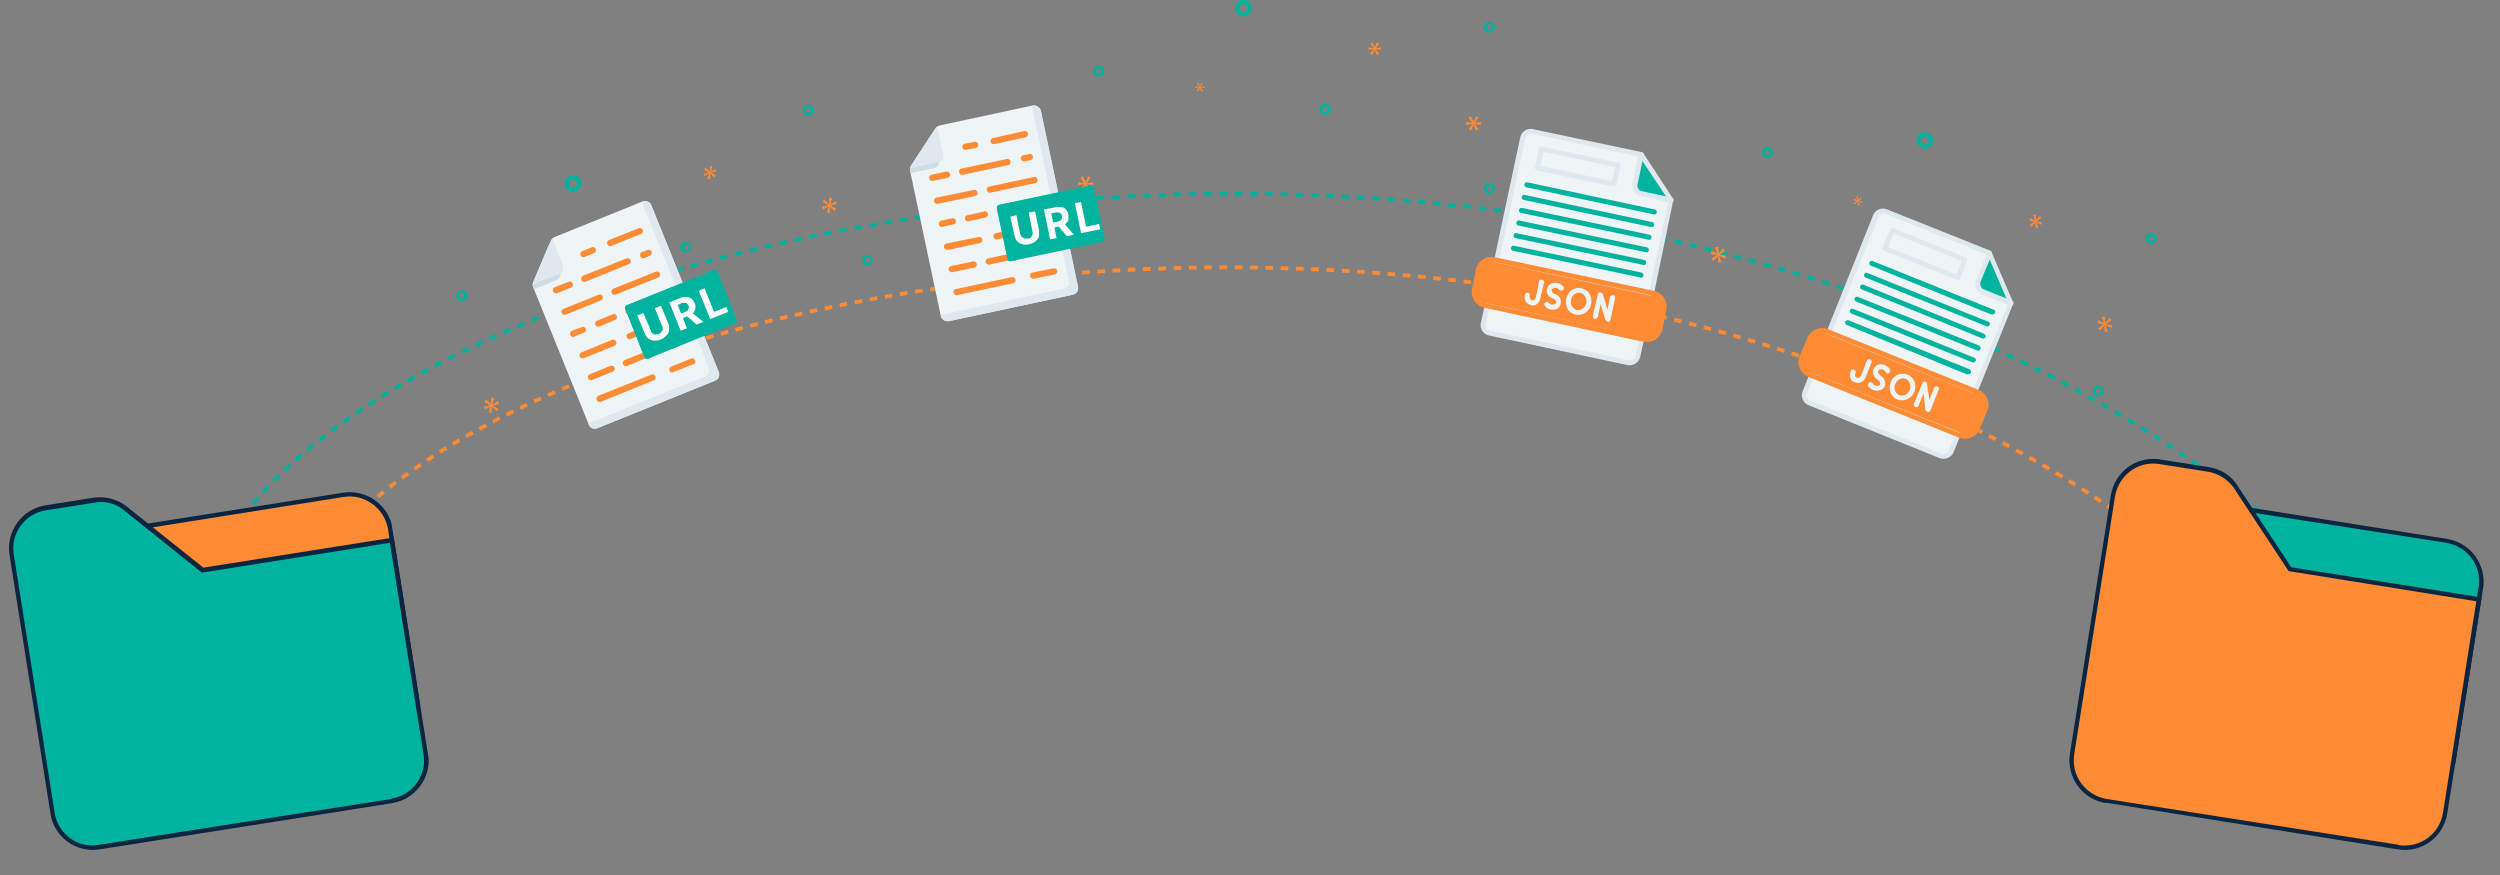 <svg xmlns="http://www.w3.org/2000/svg" width="654" height="229" fill="none"><rect width="100%" height="100%" fill="#808080" stroke="none"/><path stroke="#FF8B35" stroke-dasharray="2 2" d="M80 150.5c54.5-84 343-128.5 495.5 0"/><path stroke="#00B39E" stroke-dasharray="2 2" d="M53.5 152C95 50.5 440-13 612 152"/><g clip-path="url(#a)"><path fill="#0A2540" d="m37.9 195.6-9-57.1 60.8-9.6c6.1-1 12 3.2 13 9.3l7.2 46-72 11.4Z"/><path fill="#FF8B35" d="m30.2 139.5 59.7-9.5c5.5-.9 10.7 3 11.6 8.4l7 44.8-69.6 11-8.7-54.7Z"/><path fill="#0A2540" d="M26 222.2c-6 1-11.9-3.2-12.8-9.4L2.5 145.2c-1-6.1 3.2-12 9.3-13l12.7-2c3-.4 6 .3 8.4 2.1l20.3 16.2 49.8-7.9 9 56.6c1 6.1-3.3 11.9-9.4 12.9L26 222.2Z"/><path fill="#00B39E" d="m102.4 209-76.5 12c-5.5 1-10.7-2.8-11.6-8.4L3.6 145a10.1 10.1 0 0 1 8.4-11.5l12.7-2c2.7-.5 5.4.2 7.5 1.8l20.6 16.5L102 142l8.8 55.4c.9 5.5-3 10.7-8.4 11.5Z"/></g><g clip-path="url(#b)"><path fill="#0A2540" d="m570.3 188.5 9-57.2 60.9 9.7c6.1 1 10.3 6.7 9.4 12.9l-7.3 46-72-11.4Z"/><path fill="#00B39E" d="M580.3 132.7 640 142c5.5 1 9.3 6 8.4 11.6l-7 44.8-69.8-11 8.7-54.8Z"/><path fill="#0A2540" d="M550.9 210.1c-6.2-1-10.4-6.8-9.4-13l10.7-67.5c1-6.2 6.7-10.4 12.9-9.4l12.7 2c3 .5 5.6 2 7.3 4.5l14.3 21.7 49.8 7.9-9 56.5c-1 6.2-6.7 10.4-12.9 9.4L551 210Z"/><path fill="#FF8B35" d="M627.5 221 551 209c-5.5-1-9.2-6.1-8.4-11.6l10.7-67.6c1-5.5 6-9.3 11.6-8.4l12.7 2c2.6.4 5 1.9 6.6 4l14.5 22 49.1 7.9-8.7 55.3c-.9 5.6-6 9.3-11.6 8.5Z"/></g><path fill="#00B39E" d="M325.3 4.3a2.1 2.1 0 1 0 0-4.3 2.1 2.1 0 0 0 0 4.3Zm0-3.2a1 1 0 1 1 0 2.1 1 1 0 0 1 0-2.1ZM150.7 50a2.1 2.1 0 1 0-1.6-4 2.1 2.1 0 0 0 1.6 4Zm-1.2-3a1 1 0 1 1 .8 2 1 1 0 0 1-.8-2ZM502.8 38.8a2.1 2.1 0 1 0 1.4-4.1 2.1 2.1 0 0 0-1.4 4Zm1-3a1 1 0 1 1-.6 2 1 1 0 0 1 .7-2ZM389.6 47.9a1.4 1.4 0 1 0 0 2.8 1.4 1.4 0 0 0 0-2.8Zm0 2.1a.7.7 0 0 1-.7-.9.7.7 0 1 1 .7.9ZM226.6 66.7a1.4 1.4 0 1 0 1 2.6 1.4 1.4 0 0 0-1-2.6Zm.8 2a.7.7 0 1 1-.6-1.4.7.7 0 0 1 .6 1.4ZM549.4 100.9a1.4 1.4 0 1 0-1 2.7 1.4 1.4 0 0 0 1-2.7Zm-.7 2a.7.7 0 0 1-.5-.6.7.7 0 0 1 .4-.7.7.7 0 0 1 1 .5.7.7 0 0 1-.3.8h-.6ZM346.7 27.1a1.4 1.4 0 1 0 0 2.9 1.4 1.4 0 0 0 0-2.9Zm0 2.2a.7.7 0 0 1-.7-.9.7.7 0 0 1 .6-.5.7.7 0 1 1 .1 1.4ZM179 63.3a1.4 1.4 0 0 0 0 2.7 1.4 1.4 0 1 0 0-2.7Zm.9 2a.7.7 0 1 1-.5-1.3.7.7 0 0 1 .5 1.3ZM515.6 67.3a1.4 1.4 0 1 0-.9 2.7 1.4 1.4 0 0 0 1-2.7Zm-.7 2a.7.7 0 0 1-.4-.6.7.7 0 0 1 .4-.6.7.7 0 1 1 0 1.3ZM389.6 5.7a1.4 1.4 0 1 0 0 2.9 1.4 1.4 0 0 0 0-2.9Zm0 2.2a.7.7 0 0 1-.7-.9.7.7 0 0 1 1.4.1.7.7 0 0 1-.7.8ZM211 27.5a1.4 1.4 0 1 0 1 2.7 1.4 1.4 0 0 0-1-2.7Zm.7 2a.7.7 0 1 1-.5-1.3.7.7 0 0 1 .5 1.3ZM563.1 61a1.4 1.4 0 1 0-.9 2.7 1.4 1.4 0 0 0 1-2.7Zm-.7 2a.7.7 0 0 1-.4-.6.7.7 0 0 1 1.1-.5.7.7 0 0 1-.7 1.2ZM288.9 18.6a1.4 1.4 0 1 0-2.9 0 1.4 1.4 0 0 0 2.9 0Zm-2.2 0a.7.7 0 0 1 .5-.7.7.7 0 1 1-.5.7ZM122.2 76.9a1.4 1.4 0 1 0-2.7 1 1.4 1.4 0 0 0 2.7-1Zm-2 .8a.7.7 0 0 1 1-1 .7.7 0 1 1-1 1ZM463.7 40.4a1.4 1.4 0 1 0-2.7-1 1.4 1.4 0 0 0 2.7 1Zm-2-.7a.7.7 0 0 1 1-.4.7.7 0 1 1-1 .4Z"/><path fill="#FF8B35" d="m284.3 47.9 1-1.4-.6-.4-.7 1.6-.7-1.6-.7.4 1 1.4-1.6-.2v.7l1.7-.2-1.1 1.4.6.4.8-1.6.6 1.6.8-.4-1.1-1.4 1.7.2v-.7l-1.7.2ZM128.8 105.8l.5-1.7-.8-.1v1.7l-1.3-1.2-.5.6 1.5.9-1.6.4.3.7 1.4-.8-.4 1.7.7.1.1-1.7 1.2 1.2.5-.6-1.5-.9 1.7-.4-.3-.8-1.5.9ZM449.9 66.6l1.4-1-.5-.6-1.2 1.3-.1-1.7-.8.1.6 1.7-1.5-.7-.3.7 1.6.3-1.4 1 .5.6 1.2-1.3.1 1.7.8-.1-.6-1.7 1.6.8.2-.8-1.7-.3ZM313.7 22.9l-.6.8.4.2.4-.9.4 1 .4-.3-.6-.8 1 .1v-.4l-1 .1.6-.8-.4-.2-.4.9-.4-1-.4.3.6.8-1-.1v.4l1-.1ZM146.9 71.7l-.3 1h.4v-1l.8.7.3-.4-1-.5 1-.2-.1-.4-.9.4.3-1h-.5v1l-.7-.7-.3.4.9.5-1 .2.2.4.9-.5ZM485.8 52.6l-.8.5.2.4.7-.8.1 1h.5l-.4-1 1 .4v-.4l-.9-.2.9-.6-.3-.3-.7.7-.1-1-.4.1.3 1-.9-.4-.1.4 1 .2h-.1ZM387.4 32.7v-.8l-1.6.2 1-1.4-.6-.3-.7 1.5-.7-1.5-.7.4 1 1.3-1.6-.2v.8l1.7-.3-1 1.4.6.4.7-1.5.6 1.5.7-.4-1-1.3 1.6.2ZM219 53.3l-.3-.7-1.5.9.5-1.7-.8-.1v1.7l-1.3-1.2-.4.6 1.4.9-1.6.4.3.7 1.5-.8-.5 1.6.7.2.1-1.7 1.2 1.1.5-.6-1.5-.8 1.6-.5ZM552.3 85.8l.3-.7-1.7-.3 1.5-1-.5-.6-1.2 1.3-.1-1.7-.8.1.6 1.6-1.5-.7-.2.7 1.6.4-1.5 1 .5.5 1.2-1.2.1 1.6.8-.1-.6-1.6 1.5.7ZM359.9 12.6l.9-1.2-.6-.3-.6 1.3-.6-1.3-.5.3.9 1.2-1.4-.2v.6l1.4-.1-1 1.1.6.4.6-1.4.6 1.4.6-.4-1-1.1 1.5.1v-.6l-1.4.2ZM186 45l.3-1.5-.6-.1v1.4h-.1l-1-1-.5.6 1.3.7-1.3.4.2.6 1.2-.7-.4 1.4.7.1v-1.5l1 1 .5-.5-1.3-.7 1.4-.4-.2-.6-1.3.7ZM532.8 57.8l1.3-.8-.5-.5-1 1.1v-1.4h-.7l.4 1.5-1.2-.6-.2.6 1.3.3-1.2.8.4.5 1-1 .2 1.3h.6l-.5-1.4 1.3.6.2-.6-1.4-.3Z"/><g clip-path="url(#c)"><path fill="#EFF4F7" fill-rule="evenodd" d="M187 99.6 156.3 112c-.9.4-2 0-2.3-1l-14.5-35.8c-.2-.5-.2-1 0-1.4l4.6-10.8c.2-.5.5-.8 1-1l23-9.3c.9-.3 2 .1 2.3 1L188 97.3c.4.9 0 2-1 2.3Z" clip-rule="evenodd"/><path fill="#DEE8EE" fill-rule="evenodd" d="M187 99.6 156.3 112c-.9.4-2 0-2.3-1l-.1-.2 30.5-12.3c.9-.4 1.3-1.4 1-2.4l-17.5-43.3h.2c.9-.4 2 0 2.3 1L188 97.2c.4.9 0 2-1 2.3Z" clip-rule="evenodd"/><path fill="#FF8B35" fill-rule="evenodd" d="M152.7 93.7a.8.8 0 0 1-.6-1.5l8-3.3a.8.8 0 1 1 .6 1.6l-8 3.2Zm12.3-5a.8.8 0 0 1-.6-1.5l11.9-4.8a.8.8 0 1 1 .6 1.5l-12 4.8Zm-12-21.5a.8.8 0 1 1-.7-1.5l2.5-1a.8.8 0 0 1 .6 1.5l-2.5 1Zm7-2.9a.8.8 0 0 1-.7-1.5l7.8-3.1a.8.8 0 0 1 .6 1.5l-7.7 3.1Zm-14.2 12.4a.8.8 0 0 1-.6-1.6l3.6-1.4a.8.8 0 0 1 .6 1.5l-3.6 1.5Zm7.4-3a.8.8 0 0 1-.6-1.6l11.3-4.5a.8.8 0 0 1 .6 1.5l-11.3 4.6Zm15.4-6.2a.8.8 0 1 1-.6-1.6l1.4-.5a.8.8 0 1 1 .6 1.5l-1.4.6ZM148 82.3a.8.8 0 0 1-.6-1.5l9.2-3.7a.8.8 0 1 1 .6 1.5l-9.2 3.7Zm13.1-5.2a.8.8 0 0 1-.6-1.6l11-4.4a.8.8 0 1 1 .7 1.5L161.2 77Zm-10.8 11a.8.8 0 0 1-.6-1.6l2.7-1a.8.8 0 0 1 .6 1.4l-2.7 1.1Zm6.5-2.7a.8.8 0 0 1-.6-1.5l4.1-1.7a.8.8 0 1 1 .6 1.5l-4.1 1.7Zm8-3.3a.8.8 0 1 1-.5-1.5l4-1.6a.8.8 0 0 1 .5 1.5l-4 1.6Zm7.6-3a.8.8 0 1 1-.6-1.5l2-.9a.8.8 0 1 1 .7 1.6l-2 .8Zm-15.2 26a.8.8 0 1 1-.6-1.6l13.8-5.5a.8.8 0 0 1 .6 1.5l-13.8 5.6Zm19-7.7a.8.8 0 1 1-.6-1.5l5.2-2.1a.8.8 0 0 1 .6 1.5l-5.2 2Zm-21.3 2a.8.8 0 1 1-.6-1.5l5.4-2.2a.8.8 0 1 1 .6 1.5l-5.4 2.2Zm9.2-3.7a.8.8 0 0 1-.7-1.5l9-3.6a.8.8 0 0 1 .5 1.5l-8.8 3.6Zm12.4-5a.8.8 0 1 1-.6-1.5l2.6-1.1a.8.8 0 0 1 .6 1.5l-2.6 1Z" clip-rule="evenodd"/><path fill="#CEDDE5" fill-rule="evenodd" d="m139.7 75.7-.2-.5c-.2-.5-.2-1 0-1.4l4-9.6h.1l2.9 7c.3.8-.1 1.8-1 2.1l-5.8 2.4Z" clip-rule="evenodd"/><path fill="#DEE8EE" fill-rule="evenodd" d="m144.1 63-4.6 10.8-.1.6 7-2.8c.8-.3 1.2-1.3.9-2.1l-2.8-7-.4.5Z" clip-rule="evenodd"/><path fill="#00B39E" d="M186.7 70.7 164 79.9c-.4.1-.6.5-.4 1l5 12.5c.2.4.6.6 1 .4l22.7-9.2c.4-.1.6-.6.4-1l-5-12.5a.7.7 0 0 0-1-.4Z"/><path fill="#00B39E" fill-rule="evenodd" d="m187.7 71 .5 1.3-21.6 8.7c-.3.1-.5.6-.4 1l4.6 11.3-1.2.5c-.4.2-.8 0-1-.4l-5-12.6c-.2-.4 0-.8.4-1l22.7-9.1c.4-.2.8 0 1 .4Z" clip-rule="evenodd"/><path fill="#00B39E" fill-rule="evenodd" d="m172.6 87 1 2.3-1.7.7L169 83l2.5-1 1.4-.4c.4 0 .8 0 1 .2.4 0 .7.3.9.5l.5.8.3 1.1c0 .3-.1.7-.3 1-.1.3-.3.6-.6.8l-1.3.7-.8.4Zm-.5-1.3.8-.3c.5-.2.7-.4.8-.7.2-.3.1-.6 0-1l-.3-.4a1 1 0 0 0-.8-.3l-.6.1-.8.4.9 2.2Zm11-4.4a3.6 3.6 0 0 1-.8 4.2c-.4.4-.9.7-1.4.9l-2.8 1.1-2.8-7.1 2.7-1.1a3.7 3.7 0 0 1 3 0c.6 0 1 .4 1.3.7.4.4.6.8.8 1.3Zm-1.6.7-.6-.9-.6-.5c-.3-.2-.6-.2-.9-.2l-.9.1-1 .5 1.8 4.6 1-.5a1.8 1.8 0 0 0 1.2-1.2c.2-.3.2-.6.2-.9l-.2-1Zm5.6-6.4.5 1.3-3 1.2.8 1.8 2.4-1 .5 1.2-2.4 1L187 84l-1.6.7-2.9-7.1 4.6-1.9Z" clip-rule="evenodd"/><path fill="#fff" d="m171.3 80.6 1.6-.6 2 4.8c.2.6.2 1.1.1 1.6 0 .5-.3 1-.7 1.4a4 4 0 0 1-1.4 1 4 4 0 0 1-1.8.3c-.5 0-1-.2-1.4-.5-.5-.3-.8-.8-1-1.3l-2-4.8 1.6-.6 2 4.6c0 .3.2.6.4.7.2.2.5.3.7.3l1-.1.6-.5.4-.7c0-.3 0-.6-.2-.9l-1.9-4.7Zm6.8 6-3-7.5 3-1.2c.5-.2 1-.3 1.5-.2.5 0 1 .2 1.3.4.3.3.6.7.8 1.2.2.5.3 1 .2 1.4 0 .4-.3.8-.6 1.2-.3.3-.8.6-1.4.8l-2 .8-.4-1.2 1.7-.7.7-.4.3-.6-.1-.7-.4-.5a1 1 0 0 0-.6-.2 2 2 0 0 0-.8.1l-1 .5 2.4 6.1-1.6.6Zm2.7-5 3.2 2.6-1.8.7-3.1-2.7 1.7-.6Zm5 1.9-3-7.4 1.5-.7 2.5 6.2 3.2-1.3.5 1.3-4.8 1.9Z"/></g><g clip-path="url(#d)"><path fill="#EFF4F7" fill-rule="evenodd" d="M280.6 77.1 248.3 84c-1 .2-2-.4-2.2-1.4l-8-37.8c-.1-.5 0-1 .2-1.4l6.4-9.8c.3-.4.7-.7 1.2-.8l24.2-5.2c1-.2 2 .5 2.2 1.4l9.7 46c.2 1-.4 1.9-1.4 2.1Z" clip-rule="evenodd"/><path fill="#DEE8EE" fill-rule="evenodd" d="M280.6 77.1 248.3 84c-1 .2-2-.4-2.2-1.4v-.2l32.1-6.9c1-.2 1.6-1.1 1.4-2.1l-9.7-45.7h.2c1-.3 2 .4 2.2 1.3l9.7 46c.2 1-.4 1.9-1.4 2.1Z" clip-rule="evenodd"/><path fill="#FF8B35" fill-rule="evenodd" d="M247.9 65.3a.8.8 0 1 1-.3-1.6L256 62a.8.8 0 1 1 .3 1.6l-8.4 1.8Zm13-2.7a.8.8 0 1 1-.4-1.6l12.5-2.7a.8.8 0 1 1 .4 1.6l-12.6 2.7Zm-8.2-23.4a.8.8 0 0 1-.3-1.6l2.5-.5a.8.8 0 1 1 .4 1.6l-2.6.5Zm7.4-1.5a.8.8 0 1 1-.3-1.6l8.1-1.8a.8.8 0 1 1 .4 1.6l-8.2 1.8Zm-16 9.6a.8.8 0 1 1-.4-1.6l3.8-.8a.8.8 0 1 1 .4 1.6l-3.8.8Zm7.8-1.6a.8.8 0 1 1-.4-1.6l11.9-2.5a.8.8 0 0 1 .3 1.6L252 45.7Zm16.2-3.5a.8.8 0 0 1-.4-1.6l1.5-.3a.8.8 0 1 1 .4 1.6l-1.5.3Zm-22.8 11.1a.8.8 0 0 1-.3-1.6l9.7-2a.8.8 0 1 1 .4 1.6l-9.8 2Zm13.8-2.9a.8.8 0 1 1-.3-1.6l11.7-2.5a.8.8 0 0 1 .3 1.6l-11.7 2.5Zm-12.5 9a.8.8 0 1 1-.3-1.7l2.8-.6a.8.8 0 1 1 .3 1.6l-2.8.6Zm6.8-1.5a.8.8 0 0 1-.3-1.6l4.4-1a.8.8 0 1 1 .3 1.6l-4.4 1ZM262 56a.8.8 0 0 1-.4-1.6l4.2-1a.8.8 0 0 1 .3 1.7l-4.1.9Zm8-1.7a.8.8 0 1 1-.4-1.6l2.2-.5a.8.8 0 1 1 .3 1.6l-2.2.5Zm-19.6 22.9a.8.8 0 1 1-.3-1.6l14.6-3.1a.8.8 0 1 1 .3 1.6l-14.6 3.1Zm20-4.3a.8.8 0 1 1-.3-1.6l5.5-1.1a.8.8 0 0 1 .3 1.6l-5.4 1.1Zm-21.2-1.7a.8.8 0 0 1-.4-1.6l5.7-1.2a.8.8 0 1 1 .4 1.6l-5.7 1.2Zm9.6-2a.8.8 0 1 1-.3-1.6l9.3-2a.8.8 0 1 1 .4 1.6l-9.4 2Zm13.1-2.8a.8.8 0 0 1-.3-1.6l2.7-.6a.8.8 0 1 1 .3 1.6l-2.7.6Z" clip-rule="evenodd"/><path fill="#CEDDE5" fill-rule="evenodd" d="m238.2 45.3-.1-.5c-.1-.5 0-1 .2-1.4l5.7-8.7 1.6 7.3c.2 1-.3 1.8-1.2 2l-6.2 1.3Z" clip-rule="evenodd"/><path fill="#DEE8EE" fill-rule="evenodd" d="m244.7 33.6-6.4 9.8-.2.6 7.4-1.6c.9-.1 1.4-1 1.2-1.9l-1.5-7.4-.5.5Z" clip-rule="evenodd"/><path fill="#00B39E" d="m285.3 48.5-24 5.1c-.3.1-.6.5-.5 1l2.8 13.2c.1.4.5.6.9.5l24-5c.4-.1.6-.5.5-1l-2.8-13.2c0-.4-.5-.6-.9-.6Z"/><path fill="#00B39E" fill-rule="evenodd" d="m286.2 49.1.3 1.3-22.7 4.8c-.4.1-.7.5-.6.9l2.6 12-1.3.2a.7.7 0 0 1-.9-.5l-2.8-13.3c0-.4.2-.8.6-.9l24-5c.3-.1.7.1.8.5Z" clip-rule="evenodd"/><path fill="#00B39E" fill-rule="evenodd" d="m268.6 62.1.6 2.5-1.8.4-1.6-7.5 2.7-.6h1.4c.4 0 .7 0 1 .3.3.1.5.3.7.6l.4 1v1c0 .4-.1.7-.3 1l-.9.7c-.3.2-.8.3-1.3.4l-.9.2Zm-.3-1.3 1-.2c.4 0 .7-.2.9-.5v-1l-.1-.4a1 1 0 0 0-.8-.5h-.6l-.9.2.5 2.4Zm11.7-2.4c.1.6.1 1 0 1.6a3.6 3.6 0 0 1-1.6 2.4c-.4.3-1 .5-1.5.6l-3 .6-1.5-7.5 2.9-.6h1.7c.5 0 1 .2 1.3.5.5.2.8.6 1 1 .4.4.6.9.7 1.4Zm-1.8.4c0-.4-.2-.7-.3-1l-.6-.7-.8-.3h-1l-1 .3 1 4.8 1.1-.2.9-.4.5-.6.3-.9v-1Zm6.7-5.3.2 1.3-3 .7.4 1.9 2.5-.6.3 1.4-2.5.5.6 3-1.8.3-1.6-7.5 4.9-1Z" clip-rule="evenodd"/><path fill="#fff" d="m269.1 55.6 1.7-.3 1 5V62c-.3.4-.6.9-1 1.2a4 4 0 0 1-1.6.7 4 4 0 0 1-1.8 0 2.8 2.8 0 0 1-2-2.2l-1.1-5 1.6-.4 1 5 .4.7.7.4h.9c.3 0 .6-.1.8-.3l.4-.7c0-.2.1-.5 0-.8l-1-5Zm5.6 7-1.6-7.8 3.1-.6c.6-.1 1.1-.1 1.6 0s.8.3 1.1.7c.3.3.5.7.6 1.3v1.4c-.2.4-.4.7-.8 1-.4.3-.9.5-1.5.6l-2 .5-.3-1.4 1.8-.3.7-.3.4-.5v-.7c0-.2-.1-.5-.3-.6a1 1 0 0 0-.5-.3 2 2 0 0 0-.8 0l-1.2.2 1.4 6.5-1.7.3Zm3.5-4.4 2.7 3.2-1.8.4-2.7-3.2 1.8-.4Zm4.6 2.8-1.6-7.8 1.6-.4 1.3 6.5 3.4-.7.3 1.4-5 1Z"/></g><path fill="#EFF4F7" fill-rule="evenodd" d="M429.4 88.6 389 80l-1 4.6c-.2 1.2.6 2.3 1.8 2.6l36 7.6c1.2.3 2.4-.5 2.7-1.7l1-4.5Z" clip-rule="evenodd"/><path fill="#FF8B35" fill-rule="evenodd" d="m389 80 40.4 8.6.6.1c2 .4 3.8-.8 4.2-2.7l1-5c.5-2-.7-3.8-2.6-4.2l-.6-.2-40.4-8.5-.6-.2c-1.9-.4-3.8.9-4.2 2.8l-1 5c-.5 2 .8 3.8 2.7 4.2l.5.1Zm24.6-4c1.4.3 2.3 1.8 2 3.4-.3 1.6-1.8 2.6-3.2 2.3-1.5-.3-2.4-1.8-2-3.4.3-1.6 1.7-2.6 3.2-2.3Z" clip-rule="evenodd"/><path fill="#FF8B35" fill-rule="evenodd" d="M410.3 78.3c-.3 1.6.6 3.1 2 3.4 1.5.3 3-.7 3.3-2.3.3-1.6-.6-3-2-3.4-1.5-.3-3 .7-3.3 2.3Z" clip-rule="evenodd"/><path fill="#EFF4F7" fill-rule="evenodd" d="m391.6 68 40.4 8.6 5.2-24.3-7.8-1.6c-1.2-.3-2-1.5-1.7-2.6l1.7-7.7-28.4-6c-1.2-.2-2.4.5-2.6 1.7l-6.8 32Zm30.6-19.8-20-4.3 1-5 20 4.3-1 5Z" clip-rule="evenodd"/><path fill="#EFF4F7" fill-rule="evenodd" d="m403.2 39 20 4.2-1 5-20-4.3 1-5Z" clip-rule="evenodd"/><path fill="#00B39E" fill-rule="evenodd" d="m429.4 40.4-1.7 7.7c-.2 1.1.5 2.3 1.7 2.6l7.8 1.6-7.8-11.9Z" clip-rule="evenodd"/><path fill="#DEE8EE" fill-rule="evenodd" d="m425.7 95.5-36-7.7a2.8 2.8 0 0 1-2.3-3.4l1-4.5c0-.4.4-.6.8-.5l40.4 8.6c.3 0 .5.4.5.7l-1 4.6a2.9 2.9 0 0 1-3.4 2.2Zm-36.2-14.7-.8 4c-.2.7.4 1.6 1.2 1.7l36 7.7c1 .2 1.8-.3 2-1.2l.8-3.9-39.2-8.3Zm42.3-3.5-40.4-8.6a.7.7 0 0 1-.5-.8l6.8-32a2.8 2.8 0 0 1 3.4-2.1l28.4 6 .4.3 7.8 11.9v.5l-5 24.3c-.2.3-.5.5-.9.5Zm-39.5-9.7 39.2 8.3 5-23.5-7.6-11.4-28-6c-.9-.1-1.7.4-1.9 1.2l-6.7 31.4Z" clip-rule="evenodd"/><path fill="#DEE8EE" fill-rule="evenodd" d="m437 53-7.7-1.7a2.8 2.8 0 0 1-2.2-3.4l1.6-7.6c0-.4.4-.6.8-.5.3 0 .6.4.5.8l-1.6 7.6c-.2.8.3 1.7 1.1 1.8l7.8 1.7a.6.6 0 0 1-.3 1.3Z" clip-rule="evenodd"/><path fill="#FF8B35" fill-rule="evenodd" d="m429.9 89.4-41.6-8.9a4.2 4.2 0 0 1-3.2-5l1-5a4.2 4.2 0 0 1 5-3.2l41.6 8.8c2.2.5 3.7 2.7 3.2 5l-1 5a4.2 4.2 0 0 1-5 3.3Zm-39-20.8c-1.6-.4-3.1.6-3.5 2.2l-1 5c-.4 1.6.6 3.1 2.2 3.5L430 88c1.6.3 3.1-.7 3.5-2.2l1-5c.4-1.6-.6-3.2-2.2-3.5L391 68.6Z" clip-rule="evenodd"/><path fill="#DEE8EE" fill-rule="evenodd" d="m422 48.8-20-4.2a.6.6 0 0 1-.4-.8l1-5c0-.3.4-.5.8-.4l20 4.2c.3 0 .6.4.5.8l-1 5c-.1.3-.5.5-.8.4Zm-19-5.4 18.7 4 .8-3.7-18.8-4-.7 3.7Z" clip-rule="evenodd"/><path fill="#00B39E" fill-rule="evenodd" d="M432.7 56.1 399.3 49a.6.6 0 0 1 .3-1.3l33.3 7.1c.4.1.6.5.5.8 0 .3-.4.6-.7.5ZM432 59.4l-33.4-7.1a.6.6 0 0 1 .3-1.3l33.3 7.1c.4.1.6.4.5.8 0 .3-.4.6-.7.5ZM431.3 62.7l-33.4-7a.6.6 0 0 1 .3-1.3l33.3 7c.4.1.6.5.5.8 0 .4-.4.6-.7.5ZM430.6 66l-33.4-7a.6.6 0 0 1 .3-1.3l33.3 7c.4.1.6.5.5.8 0 .4-.4.6-.7.5ZM429.9 69.3l-33.4-7a.6.6 0 0 1-.5-.8c0-.4.4-.6.7-.5l33.4 7c.4.1.6.5.5.8 0 .4-.4.6-.7.5ZM429.2 72.6l-33.4-7a.6.6 0 0 1 .3-1.3l33.3 7c.4.1.6.5.5.8 0 .4-.4.6-.7.5Z" clip-rule="evenodd"/><path fill="#EFF4F7" fill-rule="evenodd" d="M400.5 79.8c-1-.2-1.9-1.2-1.6-2.7a.6.6 0 0 1 1.3.3c-.1.7.2 1.1.6 1.2.3 0 .8-.1 1-.9l.8-4c0-.4.4-.6.8-.5.3 0 .6.4.5.7l-.9 4c-.3 1.6-1.5 2.2-2.5 2ZM405.6 81c-.6-.2-1.1-.5-1.5-1-.2-.2-.2-.6.1-.8.3-.3.7-.2 1 0 .1.3.5.5.9.5.5 0 .8-.2 1-.5 0-.3 0-.6-.4-.9l-.4-.2-.5-.2c-1-.6-1.4-1.6-1-2.5.2-1 1.2-1.5 2.3-1.4.7 0 1.4.4 1.9 1 .2.3.1.7-.2.9-.3.2-.7.1-.9-.1-.2-.3-.6-.5-1-.5-.5 0-.8.2-1 .5 0 .3.1.7.6 1l.3.1.7.4c.8.6 1 1.5.7 2.4-.3.9-1.2 1.4-2.2 1.3h-.4ZM412.2 82.3c-1.8-.3-2.9-2.2-2.5-4.1.4-2 2.2-3.2 4-2.8 1.8.4 3 2.2 2.5 4.2-.4 1.9-2.2 3.1-4 2.7Zm1.2-5.7c-1-.2-2.2.6-2.4 1.8-.3 1.3.4 2.4 1.5 2.7 1 .2 2.2-.6 2.5-1.8.2-1.2-.5-2.4-1.6-2.7ZM420.4 84a.7.7 0 0 1-.4-.3l-1.3-4.1-.7 3.3c-.1.3-.4.6-.8.5a.6.6 0 0 1-.5-.8L418 77c0-.3.3-.5.6-.5s.6.2.7.5l1.2 4 .7-3.3c.1-.3.5-.5.8-.5.4 0 .6.4.5.8l-1.2 5.7c0 .3-.3.5-.6.5h-.2ZM512.2 113.7 474 98.2l-1.7 4.4c-.5 1 0 2.3 1.2 2.8l34.2 13.8c1.1.5 2.4 0 2.9-1.2l1.7-4.3Z" clip-rule="evenodd"/><path fill="#FF8B35" fill-rule="evenodd" d="m474 98.2 38.2 15.5.6.2c1.8.8 3.8-.1 4.5-2l2-4.7c.7-1.8-.2-3.9-2-4.6l-.5-.2-38.3-15.5-.5-.2c-1.9-.8-4 .1-4.7 2l-1.9 4.7c-.7 1.8.2 3.9 2 4.6l.5.2Zm24.8.3c1.3.6 2 2.3 1.4 3.8-.6 1.5-2.2 2.2-3.6 1.6-1.4-.5-2-2.2-1.4-3.7.6-1.5 2.2-2.2 3.6-1.7Z" clip-rule="evenodd"/><path fill="#FF8B35" fill-rule="evenodd" d="M495.2 100.2c-.6 1.5 0 3.2 1.4 3.7 1.4.6 3-.1 3.6-1.6.6-1.5 0-3.2-1.4-3.8-1.4-.5-3 .2-3.6 1.7Z" clip-rule="evenodd"/><path fill="#EFF4F7" fill-rule="evenodd" d="m478.5 86.9 38.3 15.5 9.3-23-7.3-3a2.2 2.2 0 0 1-1.2-3l2.9-7.2-26.9-10.8c-1.1-.5-2.4 0-2.9 1.2l-12.2 30.3ZM512 72.6l-19-7.6 2-4.7 19 7.7-2 4.6Z" clip-rule="evenodd"/><path fill="#EFF4F7" fill-rule="evenodd" d="m495 60.3 19 7.6-2 4.7-18.9-7.6 2-4.7Z" clip-rule="evenodd"/><path fill="#00B39E" fill-rule="evenodd" d="m520.5 66.2-3 7.3c-.4 1 .1 2.4 1.3 2.8l7.3 3-5.6-13Z" clip-rule="evenodd"/><path fill="#DEE8EE" fill-rule="evenodd" d="M507.3 119.8 473.1 106a2.8 2.8 0 0 1-1.5-3.7l1.7-4.3c.1-.3.5-.5.8-.4l38.4 15.5c.3.1.4.5.3.9l-1.7 4.2a2.9 2.9 0 0 1-3.8 1.6Zm-33-20.7-1.5 3.7c-.4.8 0 1.7.8 2l34.2 13.8c.8.3 1.8 0 2-.8l1.6-3.7-37.1-15Zm42.3 3.9-38.4-15.5a.6.6 0 0 1-.3-.9L490 56.3a2.8 2.8 0 0 1 3.7-1.5l27 10.8.3.4 5.6 13v.6l-9.3 23c-.1.3-.5.5-.8.4Zm-37.3-16.5 37.1 15 9-22.2-5.4-12.6L493.4 56c-.8-.3-1.7 0-2 .8l-12 29.7Z" clip-rule="evenodd"/><path fill="#DEE8EE" fill-rule="evenodd" d="m525.9 80-7.4-3a2.8 2.8 0 0 1-1.5-3.8l2.9-7.2c.1-.3.5-.5.8-.4.4.2.5.6.4.9l-3 7.2c-.2.8.1 1.7.9 2l7.4 3c.3.1.4.5.3.9-.1.3-.5.4-.8.3Z" clip-rule="evenodd"/><path fill="#FF8B35" fill-rule="evenodd" d="m512.5 114.5-39.4-15.9a4.2 4.2 0 0 1-2.3-5.5l2-4.7a4.2 4.2 0 0 1 5.4-2.3l39.4 15.9c2.1.8 3.1 3.3 2.3 5.4l-2 4.8a4.2 4.2 0 0 1-5.4 2.3Zm-34.8-27.2c-1.5-.6-3.1 0-3.8 1.6l-1.9 4.8c-.6 1.4.1 3.1 1.6 3.7l39.4 16c1.5.5 3.2-.2 3.7-1.7l2-4.7c.6-1.5-.1-3.2-1.6-3.8l-39.4-16Z" clip-rule="evenodd"/><path fill="#DEE8EE" fill-rule="evenodd" d="m511.9 73.2-19-7.6a.7.7 0 0 1-.4-.9l2-4.7c0-.3.4-.4.8-.3l19 7.7c.3 0 .4.5.3.8l-1.9 4.7c-.1.3-.5.5-.8.3Zm-18-8.6 17.9 7.2 1.4-3.5-17.8-7.2-1.4 3.5Z" clip-rule="evenodd"/><path fill="#00B39E" fill-rule="evenodd" d="m521 82.3-31.6-12.8a.6.6 0 0 1 .5-1.2L521.5 81c.4 0 .5.5.4.8-.1.3-.5.5-.9.4ZM519.8 85.4 488 72.6a.7.7 0 0 1-.3-.9c.1-.3.5-.4.8-.3l31.7 12.8c.3.1.5.5.3.8-.1.3-.5.5-.8.4ZM518.5 88.5 487 75.7a.6.6 0 0 1 .5-1.2L519 87.3c.3.2.5.5.4.9-.2.3-.6.5-.9.3ZM517.3 91.7l-31.7-12.8a.7.7 0 0 1-.4-.9c.2-.3.6-.5.9-.3l31.6 12.7c.4.2.5.6.4.9-.1.3-.5.5-.9.4ZM516 94.8 484.3 82a.6.6 0 0 1 .5-1.2l31.7 12.8c.3.1.5.5.3.8-.1.4-.5.5-.8.4ZM514.7 98 483.1 85a.7.7 0 0 1-.4-.8c.1-.3.5-.5.9-.4l31.6 12.8c.3.2.5.5.4.9-.2.3-.6.5-.9.3Z" clip-rule="evenodd"/><path fill="#EFF4F7" fill-rule="evenodd" d="M485.2 100c-1-.3-1.6-1.5-1-3 .1-.3.5-.4.8-.3.4.2.5.5.4.9-.3.7 0 1.1.3 1.2.4.2.9 0 1.2-.6l1.5-3.9c.1-.3.5-.4.8-.3.4.1.5.5.4.8l-1.5 3.8c-.6 1.5-2 1.8-2.9 1.4ZM490 102c-.5-.2-1-.6-1.3-1-.1-.4 0-.8.3-1 .3-.1.7 0 .9.3.1.3.5.5.9.6.5.1.8 0 1-.3.1-.3 0-.7-.2-1l-.4-.3-.4-.3c-.8-.7-1.1-1.8-.6-2.6.4-.9 1.5-1.3 2.5-1 .8.2 1.4.7 1.7 1.3.2.3 0 .8-.3.9-.3.2-.7 0-.9-.3 0-.3-.4-.5-.8-.7-.5 0-1 .1-1 .4-.3.3-.1.7.3 1l.3.3c.1.1.4.2.6.5.6.7.8 1.7.3 2.5-.5.7-1.5 1.1-2.5.8h-.3ZM496.4 104.5c-1.8-.6-2.5-2.7-1.8-4.5.7-1.8 2.7-2.7 4.4-2 1.7.6 2.5 2.7 1.8 4.5-.8 1.8-2.8 2.7-4.4 2Zm2.1-5.4c-1-.4-2.2.2-2.7 1.4s0 2.4 1 2.8c1 .5 2.3-.1 2.8-1.3.4-1.1 0-2.4-1-2.9ZM504.1 107.7a.7.7 0 0 1-.4-.5l-.5-4.3-1.3 3.2c-.1.3-.5.5-.8.4a.7.7 0 0 1-.4-.9l2.2-5.4c.1-.3.4-.4.7-.4.2 0 .5.3.5.6l.6 4.2 1.3-3.2c0-.3.5-.4.8-.3.3.1.5.5.4.8l-2.2 5.4c-.1.3-.4.5-.7.5l-.2-.1Z" clip-rule="evenodd"/><defs><clipPath id="a"><path fill="#fff" d="M0 129.6 98.8 114l15.6 98.8-98.8 15.6z"/></clipPath><clipPath id="b"><path fill="#fff" d="m554.6 114 98.8 15.6-15.6 98.8-98.8-15.6z"/></clipPath><clipPath id="c"><path fill="#fff" d="M132.5 66.1 181 46.5 200.7 95l-48.6 19.6z"/></clipPath><clipPath id="d"><path fill="#fff" d="M232.7 34.6 284 23.7 294.9 75l-51.3 10.9z"/></clipPath></defs></svg>